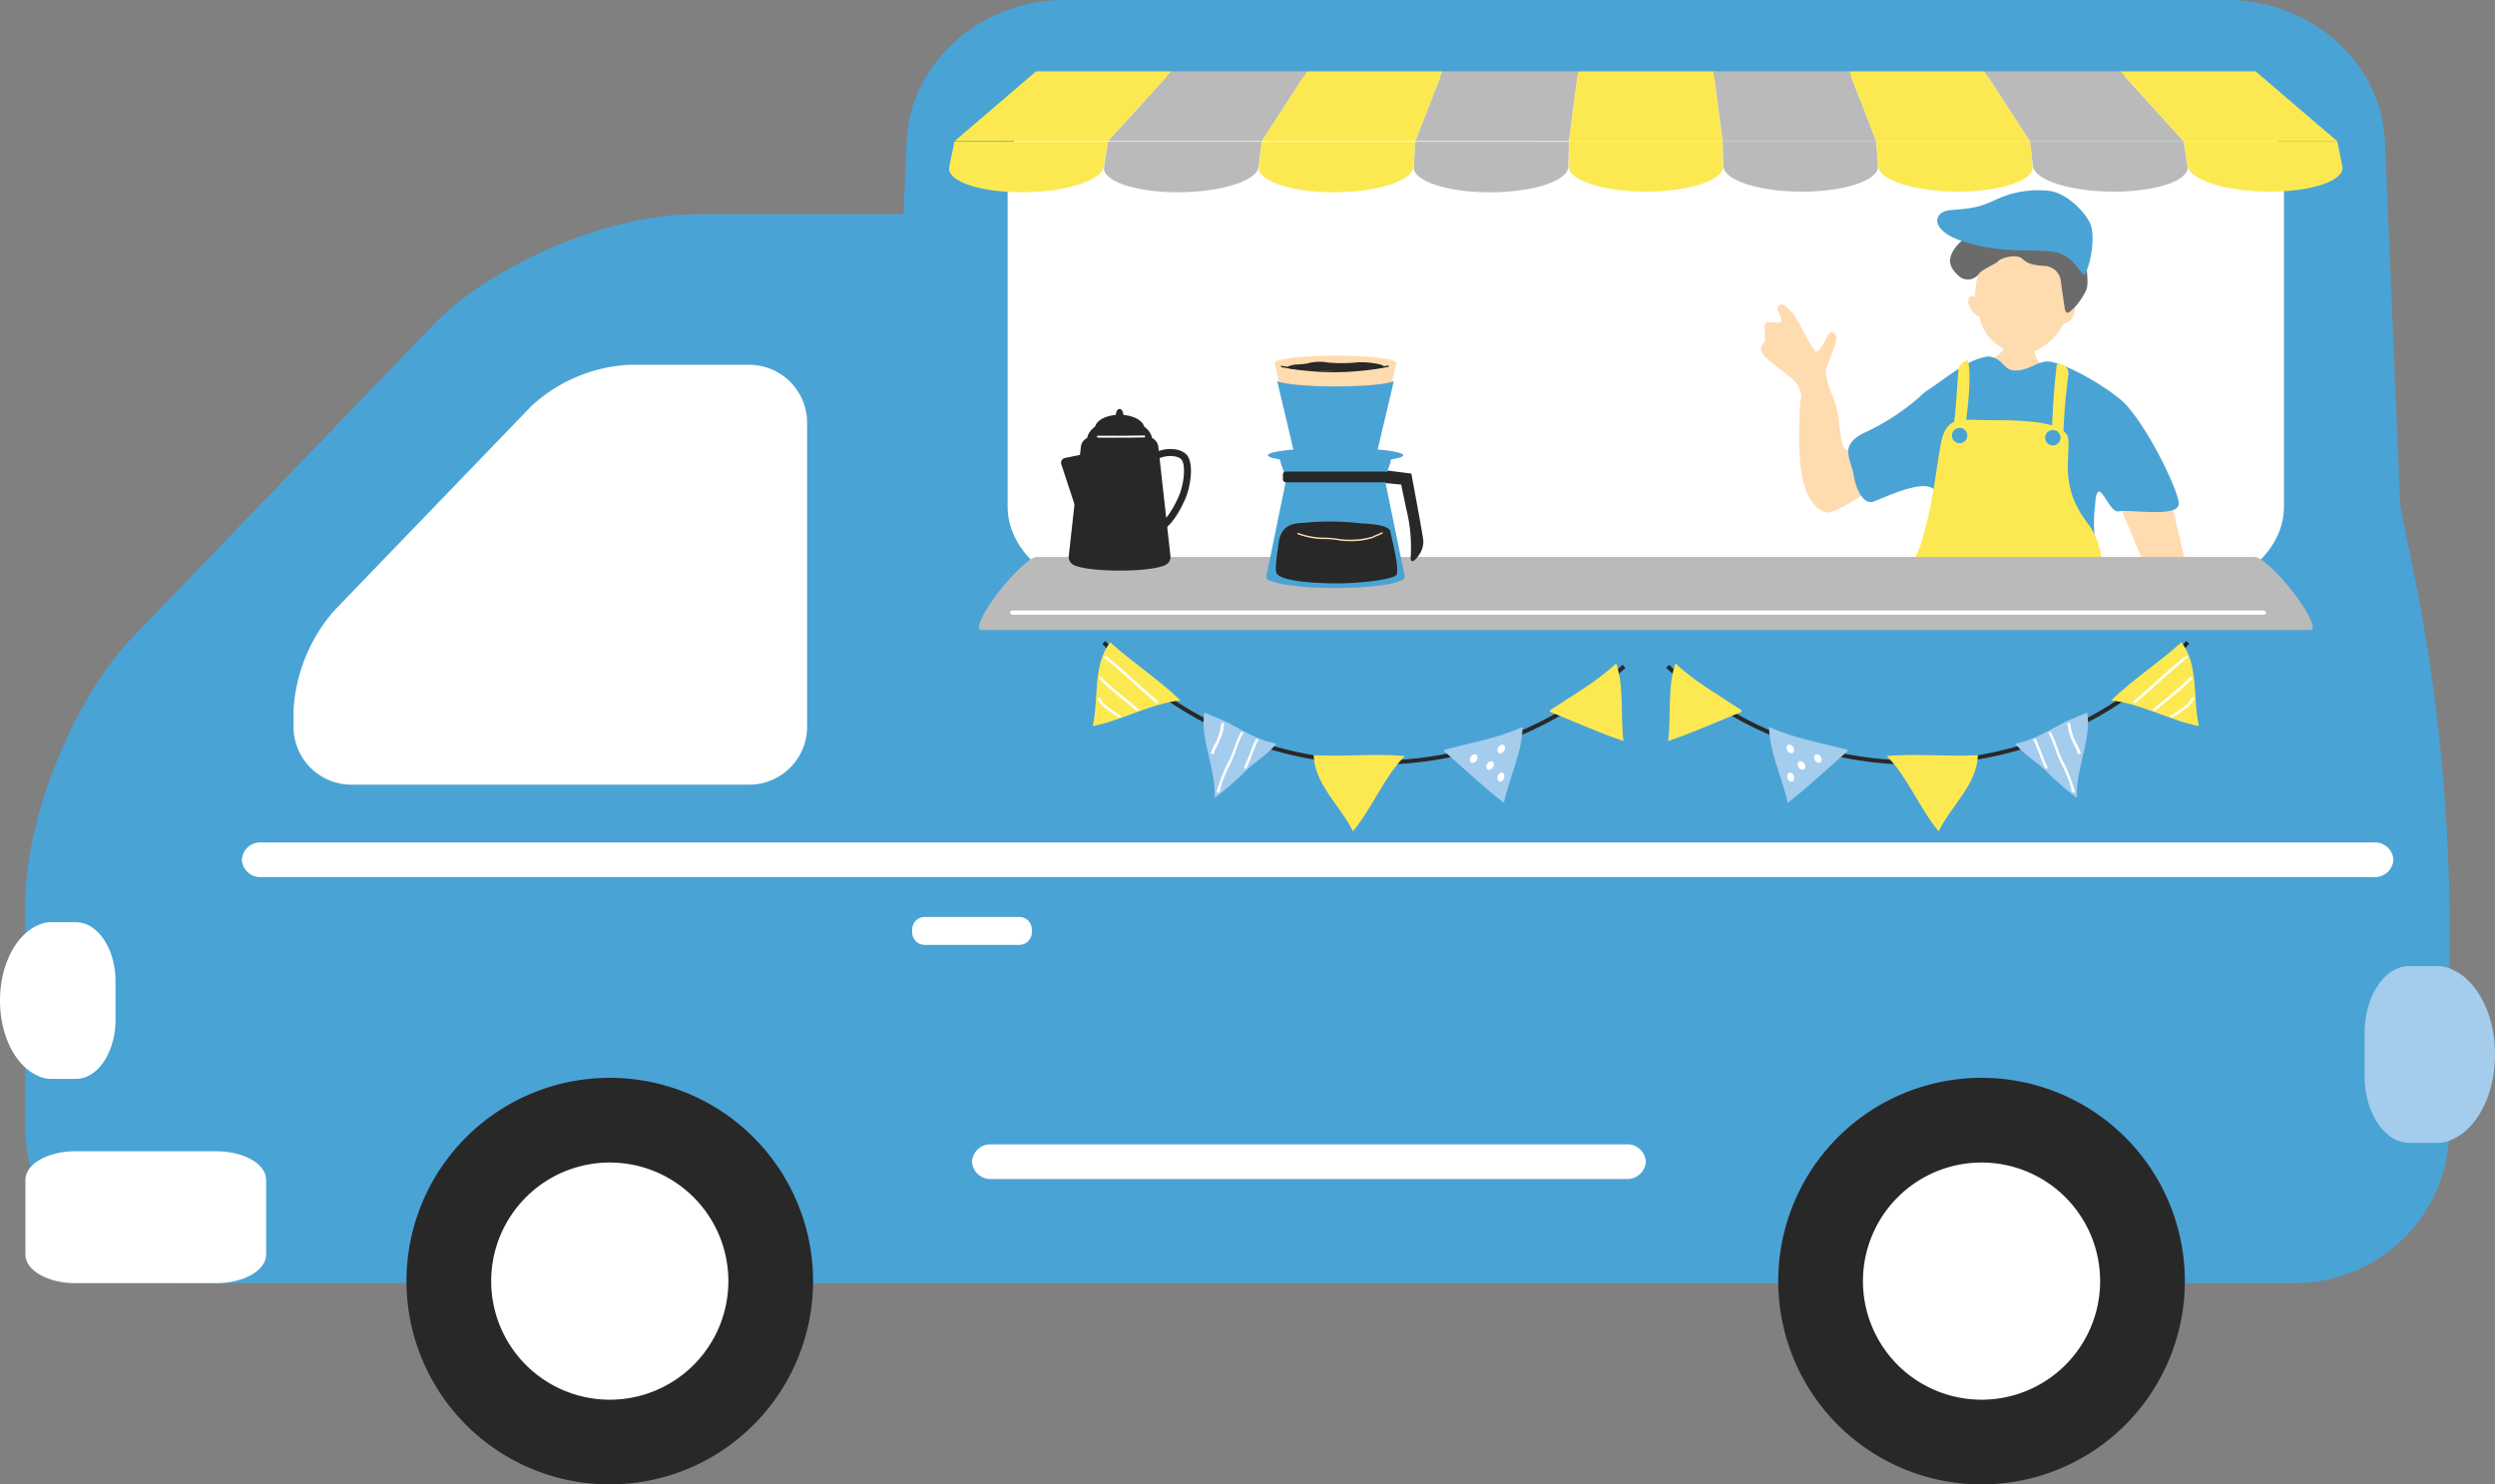 <svg xmlns="http://www.w3.org/2000/svg" xmlns:xlink="http://www.w3.org/1999/xlink" width="353.253" height="210.172" viewBox="0 0 353.253 210.172">
  <rect x="0" y="0" width="353.253" height="210.172" fill="#808080" stroke="none"/>
  <defs>
    <clipPath id="clip-path">
      <path id="Clip_4" data-name="Clip 4" d="M0,0H215.615V116.124H0Z" transform="translate(0.212 0.828)" fill="none"/>
    </clipPath>
    <clipPath id="clip-path-2">
      <path id="Clip_35" data-name="Clip 35" d="M0,0H57.566V57.566H0Z" transform="translate(0.552 0.434)" fill="none"/>
    </clipPath>
    <clipPath id="clip-path-3">
      <path id="Clip_40" data-name="Clip 40" d="M0,0H57.566V57.566H0Z" transform="translate(0.773 0.434)" fill="none"/>
    </clipPath>
    <clipPath id="clip-path-4">
      <path id="Clip_53" data-name="Clip 53" d="M0,0H16.355V22.176H0Z" transform="translate(0 0.404)" fill="none"/>
    </clipPath>
    <clipPath id="clip-path-5">
      <path id="Clip_56" data-name="Clip 56" d="M0,0H18.457V25.027H0Z" transform="translate(0.796 0.613)" fill="none"/>
    </clipPath>
  </defs>
  <g id="Page_1" data-name="Page 1" transform="translate(0 -1)">
    <path id="Fill_1" data-name="Fill 1" d="M332.19,21.384C329.8,9.623,318.03,0,306.03,0H94.607c-12,0-28.627,7.077-36.947,15.725L15.126,59.94C6.807,68.589,0,85.484,0,97.485v32.026A21.882,21.882,0,0,0,21.819,151.33h299.57a21.883,21.883,0,0,0,21.819-21.819V97.485a262.408,262.408,0,0,0-4.34-43.2Z" transform="translate(3.599 31.344)" fill="#4aa3d5"/>
    <g id="Group_5" data-name="Group 5" transform="translate(125 0.172)">
      <path id="Clip_4-2" data-name="Clip 4" d="M0,0H215.615V116.124H0Z" transform="translate(0.212 0.828)" fill="none"/>
      <g id="Group_5-2" data-name="Group 5" clip-path="url(#clip-path)">
        <path id="Fill_3" data-name="Fill 3" d="M215.6,94.616c.495,11.785-9.189,21.509-21.524,21.509H21.542C9.207,116.125-.477,106.4.018,94.616L3.153,19.947C3.615,8.936,13.63,0,25.412,0H190.2c11.782,0,21.8,8.936,22.259,19.947Z" transform="translate(0.212 0.827)" fill="#4aa3d5"/>
      </g>
    </g>
    <path id="Fill_6" data-name="Fill 6" d="M180.711,60.893c0,7.272-8.39,13.222-18.644,13.222H18.643C8.389,74.115,0,68.165,0,60.893V13.222C0,5.95,8.389,0,18.643,0H162.067c10.254,0,18.644,5.95,18.644,13.222Z" transform="translate(142.664 11.87)" fill="#fff"/>
    <path id="Fill_8" data-name="Fill 8" d="M6.833,11.063c2-.241,2.311-5.906,1.054-6.655A3.244,3.244,0,0,1,7.052,2.18,15.718,15.718,0,0,1,6.873.52C6.623.487,4.13.069,3.821,0a10.993,10.993,0,0,1-.856,2.1A3.369,3.369,0,0,1,1.927,3.348c-1.011.476-3.552,4.969-.4,7a18.077,18.077,0,0,0,5.3.715" transform="translate(280.914 47.959)" fill="#ffdbb0"/>
    <path id="Fill_10" data-name="Fill 10" d="M14.289,10.442C14.98,6.013,14.045.541,8.651.033S1.069,5.047.92,9.526c-.229-.277-.845-.395-.914.336a2.348,2.348,0,0,0,.438,1.46,2.654,2.654,0,0,0,1.14.912,6.431,6.431,0,0,0,1.3,2.845,7.834,7.834,0,0,0,4.366,2.482c1.4.17,3.269-.919,4.274-1.821a9.341,9.341,0,0,0,2-2.533,1.9,1.9,0,0,0,1.143-.735,2.874,2.874,0,0,0,.458-1.606.588.588,0,0,0-.842-.424" transform="translate(278.679 33.602)" fill="#ffdbb0"/>
    <path id="Fill_12" data-name="Fill 12" d="M8.579,1.565c.6.1.916.048,1.93-.546A5.306,5.306,0,0,1,13.937.038a4.032,4.032,0,0,1,2.494,1.194,5.337,5.337,0,0,1,1.447,3.356,4.009,4.009,0,0,0,.857,3.11c.623.71.9,3.842.592,4.694a9.088,9.088,0,0,1-1.785,2.669c-.548.523-1.151,1.233-1.334-.088s-.449-2.956-.509-3.536a2.41,2.41,0,0,0-2.235-2.319C11.636,8.984,11,8.809,10.226,8.084s-2.978-.128-3.4.331S4.644,9.551,4.127,10.154a1.925,1.925,0,0,1-2.8.464C.228,9.633-.518,8.6.441,6.97S2.675,5.225,2.777,3.74,3.568.632,5.521.663a6.013,6.013,0,0,1,3.058.9" transform="translate(276.101 29.545)" fill="#6b6b6b"/>
    <path id="Fill_14" data-name="Fill 14" d="M4.2,7.439c5.414,1.615,9.523.835,12.5,1.357,2.92.512,3.851,3.934,4.282,3.041.965-2,1.369-5.709.646-7.176-.8-1.63-3.154-4.051-5.506-4.506A14.008,14.008,0,0,0,8.3,1.367C5.974,2.449,5.05,2.589,1.932,2.839c-2.789.224-2.983,3.139,2.268,4.6" transform="translate(274.277 27.906)" fill="#4aa3d5"/>
    <path id="Fill_16" data-name="Fill 16" d="M7.545.626S-.3-.649.009.441c.252.882,3.512,8.446,5.578,13.639.773,2.539,5.41.331,4.527-3.092-.182-.7-2.089-9.071-2.569-10.362" transform="translate(299.573 70.695)" fill="#ffdbb0"/>
    <path id="Fill_18" data-name="Fill 18" d="M18.953,15.873c-3.255,2.589-5.139,4.716-6.653,4.7-1.484-.015-.789-4.98-2.229-7.745-.241-.618-.412-1.082-.475-1.312C9.171,9.99,9.048,9.38,9.35,8.739s.86-2.245,1.179-3.219.067-1.565-.5-1.581-.672.828-1.481,2.072-.859.459-1.381-.159S5.084,1.824,4.461,1.189,3.212-.315,2.548.115s.5,1.581.316,2.137-.721.272-1.619.24S.525,3,.529,3.921s.246.99-.223,1.622-.338.844-.011,1.491S2.239,8.765,3.549,9.8C4.833,10.805,5.56,11.519,5.7,12.929a29,29,0,0,0-.269,4.037c-.043,3.385-.345,10.967,3.66,12.437,1.649.6,9.579-5.38,10.673-6.675,2.241-2.653,1.263-8.505-.812-6.855" transform="translate(249.333 44.119)" fill="#ffdbb0"/>
    <path id="Fill_20" data-name="Fill 20" d="M39.471,6.988C37.947,5.23,32.086,1.479,28.7.758,26.991.393,25.417,2.25,23.254,1.969c-1.2-.156-1.482-1.775-3.4-1.969-2.924.305-5.984,3.107-9,5.038A31.9,31.9,0,0,1,2.31,10.789c-3.75,1.85-1.9,3.672-1.5,6.2.235,1.484,1.231,4.2,2.9,3.515,4.912-2.031,10.031-4.192,8.954,1.566-.169.9-1.486,5.179-1.863,6.833-.942,1.179,3.829,1.785,6.5,2.543,3.179.658,19.869,1.8,18.486-1.615A20.319,20.319,0,0,1,34.958,21c.305-4.81,1.914,1.242,3.282.938,1.583-.351,8.491.943,8.557-1.055.052-1.545-3.768-9.784-7.326-13.89" transform="translate(261.683 51.469)" fill="#4aa3d5"/>
    <path id="Fill_22" data-name="Fill 22" d="M3.526,17.92C5.39,12.018,5.7,7.359,6.477,3.322S9.428.06,13.31.06,24.181.06,24.492,2.7s-1.243,6.678,2.64,11.8c2.141,2.826,1.938,4.856,2.64,8.542.616,3.232-30.9,4.193-29.74,2.1A69.1,69.1,0,0,0,3.526,17.92" transform="translate(268.334 60.432)" fill="#fce952"/>
    <path id="Fill_24" data-name="Fill 24" d="M2.151.063c.582,1.8-.058,7.338-.291,8.678S-.353,10.662.055,9.5.7,1.752.87,1.111,2.062-.214,2.151.063" transform="translate(276.464 52.004)" fill="#fce952"/>
    <path id="Fill_26" data-name="Fill 26" d="M.725.2c.1-.528,1.98,0,1.631,1.514a83.448,83.448,0,0,0-.7,8.678c0,.932-1.456,2.446-1.631.7A109.037,109.037,0,0,1,.725.2" transform="translate(290.469 52.509)" fill="#fce952"/>
    <path id="Fill_28" data-name="Fill 28" d="M2.174,1.087A1.087,1.087,0,1,1,1.087,0,1.087,1.087,0,0,1,2.174,1.087" transform="translate(276.363 61.579)" fill="#4aa3d5"/>
    <path id="Fill_30" data-name="Fill 30" d="M2.174,1.087A1.087,1.087,0,1,1,1.087,0,1.087,1.087,0,0,1,2.174,1.087" transform="translate(289.564 61.89)" fill="#4aa3d5"/>
    <path id="Fill_32" data-name="Fill 32" d="M16.939,2.182a1.776,1.776,0,0,1-1.771,1.771H1.771A1.776,1.776,0,0,1,0,2.182V1.771A1.776,1.776,0,0,1,1.771,0h13.4a1.776,1.776,0,0,1,1.771,1.771Z" transform="translate(129.152 130.828)" fill="#fff"/>
    <g id="Group_36" data-name="Group 36" transform="translate(57 153.172)">
      <path id="Clip_35-2" data-name="Clip 35" d="M0,0H57.566V57.566H0Z" transform="translate(0.552 0.434)" fill="none"/>
      <g id="Group_36-2" data-name="Group 36" clip-path="url(#clip-path-2)">
        <path id="Fill_34" data-name="Fill 34" d="M57.566,28.783A28.783,28.783,0,1,1,28.783,0,28.784,28.784,0,0,1,57.566,28.783" transform="translate(0.552 0.434)" fill="#282828"/>
      </g>
    </g>
    <path id="Fill_37" data-name="Fill 37" d="M33.58,16.79A16.79,16.79,0,1,1,16.79,0,16.79,16.79,0,0,1,33.58,16.79" transform="translate(69.546 165.599)" fill="#fff"/>
    <g id="Group_41" data-name="Group 41" transform="translate(251 153.172)">
      <path id="Clip_40-2" data-name="Clip 40" d="M0,0H57.566V57.566H0Z" transform="translate(0.773 0.434)" fill="none"/>
      <g id="Group_41-2" data-name="Group 41" clip-path="url(#clip-path-3)">
        <path id="Fill_39" data-name="Fill 39" d="M57.566,28.783A28.783,28.783,0,1,1,28.783,0,28.784,28.784,0,0,1,57.566,28.783" transform="translate(0.773 0.434)" fill="#282828"/>
      </g>
    </g>
    <path id="Fill_42" data-name="Fill 42" d="M33.58,16.79A16.79,16.79,0,1,1,16.79,0,16.79,16.79,0,0,1,33.58,16.79" transform="translate(263.766 165.599)" fill="#fff"/>
    <path id="Fill_44" data-name="Fill 44" d="M95.4,2.457a2.611,2.611,0,0,1-2.728,2.457H2.727A2.61,2.61,0,0,1,0,2.457,2.61,2.61,0,0,1,2.727,0H92.672A2.611,2.611,0,0,1,95.4,2.457" transform="translate(137.622 163.021)" fill="#fff"/>
    <path id="Fill_46" data-name="Fill 46" d="M47.489,0A22.137,22.137,0,0,0,33.628,5.891l-27.95,29A23.429,23.429,0,0,0,0,48.963v2.306a8.206,8.206,0,0,0,8.182,8.182H64.535a8.206,8.206,0,0,0,8.182-8.182V8.182A8.206,8.206,0,0,0,64.535,0Z" transform="translate(41.558 52.651)" fill="#fff"/>
    <path id="Fill_48" data-name="Fill 48" d="M304.626,2.457A2.61,2.61,0,0,1,301.9,4.914H2.728A2.611,2.611,0,0,1,0,2.457,2.611,2.611,0,0,1,2.728,0H301.9a2.61,2.61,0,0,1,2.727,2.457" transform="translate(34.24 120.275)" fill="#fff"/>
    <path id="Fill_50" data-name="Fill 50" d="M34.081,14.646c0,2.214-3.161,4.025-7.024,4.025H7.024C3.161,18.671,0,16.86,0,14.646V4.025C0,1.812,3.161,0,7.024,0H27.057c3.863,0,7.024,1.812,7.024,4.025Z" transform="translate(3.598 164.004)" fill="#fff"/>
    <g id="Group_54" data-name="Group 54" transform="translate(0 131.172)">
      <path id="Clip_53-2" data-name="Clip 53" d="M0,0H16.355V22.176H0Z" transform="translate(0 0.404)" fill="none"/>
      <g id="Group_54-2" data-name="Group 54" clip-path="url(#clip-path-4)">
        <path id="Fill_52" data-name="Fill 52" d="M10.767,0H7.134A3.907,3.907,0,0,0,5.385.428C2.279,1.746,0,6.014,0,11.088s2.279,9.342,5.385,10.66a3.907,3.907,0,0,0,1.749.428h3.633c3.073,0,5.588-3.765,5.588-8.367V8.368C16.355,3.765,13.84,0,10.767,0" transform="translate(0 0.404)" fill="#fff"/>
      </g>
    </g>
    <g id="Group_57" data-name="Group 57" transform="translate(334 137.172)">
      <path id="Clip_56-2" data-name="Clip 56" d="M0,0H18.457V25.027H0Z" transform="translate(0.796 0.613)" fill="none"/>
      <g id="Group_57-2" data-name="Group 57" clip-path="url(#clip-path-5)">
        <path id="Fill_55" data-name="Fill 55" d="M6.306,0h4.1A4.415,4.415,0,0,1,12.38.483c3.505,1.488,6.077,6.3,6.077,12.031s-2.572,10.543-6.077,12.03a4.4,4.4,0,0,1-1.974.483h-4.1C2.838,25.027,0,20.778,0,15.584V9.443C0,4.25,2.838,0,6.306,0" transform="translate(0.796 0.613)" fill="#a4cced"/>
      </g>
    </g>
    <path id="Fill_58" data-name="Fill 58" d="M36.322,17.456A52.085,52.085,0,0,1,0,.394L.433,0A51.51,51.51,0,0,0,36.35,16.872,51.511,51.511,0,0,0,73.669,3.382l.4.433A52.091,52.091,0,0,1,36.322,17.456" transform="translate(156.071 91.75)" fill="#282828"/>
    <path id="Fill_60" data-name="Fill 60" d="M.044,6.634,0,6.855c3.4,1.368,6.983,3,10.43,4.146-.444-3.535.128-7.555-1.024-11C6.58,2.653,3.224,4.511.044,6.634" transform="translate(219.427 94.919)" fill="#fce952"/>
    <path id="Fill_62" data-name="Fill 62" d="M.317.04,0,.025C.126,4.177,3.814,7.217,5.561,10.806,8.262,7.583,9.9,3.193,12.911.143,8.622-.215,4.614.238.317.04" transform="translate(185.995 107.897)" fill="#fce952"/>
    <path id="Fill_64" data-name="Fill 64" d="M3,1.2C2.856,1.126.12,0,.12,0-.548,3.771,1.809,8.1,1.567,12.087A40.616,40.616,0,0,0,6.083,8.13C7.446,6.857,9.234,5.8,10.313,4.384,7.823,4.01,5.269,2.353,3,1.2" transform="translate(170.407 101.893)" fill="#a4cced"/>
    <path id="Fill_66" data-name="Fill 66" d="M.468,4.114a.34.34,0,0,0,.064-.195c.089-.166.188-.328.277-.494.224-.414.388-.879.6-1.3A6.332,6.332,0,0,0,1.854.11c.028-.2-.376-.1-.4.086A7.959,7.959,0,0,1,.671,2.815,7.08,7.08,0,0,0,0,4.243a.112.112,0,0,0,.025.112c.011.01.022.019.033.03A.216.216,0,0,0,.289,4.4l.1-.036c.157-.06.163-.191.083-.254" transform="translate(171.442 103.332)" fill="#fff"/>
    <path id="Fill_68" data-name="Fill 68" d="M.5,8.027A19.56,19.56,0,0,1,2,4.374C2.661,3.011,3,1.513,3.725.186c.125-.227-.262-.24-.352-.075-.641,1.167-.94,2.463-1.491,3.671A21.918,21.918,0,0,0,0,8.456c-.045.218.3.174.372.034.05-.1.1-.2.151-.3C.57,8.11.545,8.056.5,8.027" transform="translate(172.266 104.632)" fill="#fff"/>
    <path id="Fill_70" data-name="Fill 70" d="M2,.19c.114-.232-.269-.245-.354-.075C1.018,1.389.642,2.769.021,4.043c-.113.233.271.245.353.075C1,2.843,1.37,1.463,2,.19" transform="translate(176.131 105.591)" fill="#fff"/>
    <path id="Fill_72" data-name="Fill 72" d="M2.715.212,2.477,0C-.042,3.3.9,7.987,0,11.875c4.128-.8,8.165-3.176,12.426-3.646-3.1-2.981-6.5-5.155-9.711-8.017" transform="translate(154.707 91.934)" fill="#fce952"/>
    <path id="Fill_74" data-name="Fill 74" d="M.049.236c2.541,2,4.841,4.288,7.315,6.372.139.118.513-.048.335-.2C5.226,4.325,2.926,2.043.384.037.242-.075-.133.093.049.236" transform="translate(156.288 93.9)" fill="#fff"/>
    <path id="Fill_76" data-name="Fill 76" d="M.039.248c1.593,1.681,3.5,3,5.241,4.523.134.117.5-.052.333-.2C3.875,3.05,1.965,1.728.372.047.25-.082-.119.081.039.248" transform="translate(155.597 96.85)" fill="#fff"/>
    <path id="Fill_78" data-name="Fill 78" d="M0,.176A3.045,3.045,0,0,0,1.162,1.519a10.714,10.714,0,0,0,1.9,1.264c.167.084.493-.131.263-.247a10.747,10.747,0,0,1-1.538-.987C1.328,1.2.576.707.418.116.367-.076-.046-.01,0,.176" transform="translate(155.402 99.787)" fill="#fff"/>
    <path id="Fill_80" data-name="Fill 80" d="M.115,3.2,0,3.393C2.767,5.8,5.615,8.515,8.495,10.728c.739-3.485,2.6-7.1,2.639-10.728C7.594,1.58,3.814,2.235.115,3.2" transform="translate(204.43 103.938)" fill="#a4cced"/>
    <path id="Fill_82" data-name="Fill 82" d="M.447,1.209l.108-.027A.784.784,0,0,0,1.066.474C1.08.214.915-.064.62.013L.512.041A.783.783,0,0,0,0,.748c-.014.26.151.538.446.461" transform="translate(208.119 107.793)" fill="#fff"/>
    <path id="Fill_84" data-name="Fill 84" d="M.447,1.21l.108-.029a.78.78,0,0,0,.51-.707C1.08.214.915-.064.62.013L.512.042A.779.779,0,0,0,0,.749c-.014.259.151.538.446.461" transform="translate(212.028 106.429)" fill="#fff"/>
    <path id="Fill_86" data-name="Fill 86" d="M.016.862C.025.9.035.934.044.97A.364.364,0,0,0,.6,1.237a.8.8,0,0,0,.381-.8C.976.4.966.363.957.327A.364.364,0,0,0,.4.061a.8.8,0,0,0-.38.8" transform="translate(212.005 110.382)" fill="#fff"/>
    <path id="Fill_88" data-name="Fill 88" d="M.447,1.209l.107-.028A.779.779,0,0,0,1.065.474C1.079.214.914-.064.619.013L.512.041A.779.779,0,0,0,0,.748c-.014.259.15.538.446.461" transform="translate(210.44 108.77)" fill="#fff"/>
    <path id="Fill_90" data-name="Fill 90" d="M37.742,17.456A52.085,52.085,0,0,0,74.064.394L73.631,0A51.51,51.51,0,0,1,37.714,16.872,51.511,51.511,0,0,1,.4,3.382L0,3.815A52.091,52.091,0,0,0,37.742,17.456" transform="translate(235.905 91.75)" fill="#282828"/>
    <path id="Fill_92" data-name="Fill 92" d="M10.386,6.634l.044.221C7.027,8.223,3.447,9.854,0,11,.444,7.466-.128,3.446,1.024,0,3.85,2.653,7.206,4.511,10.386,6.634" transform="translate(236.182 94.919)" fill="#fce952"/>
    <path id="Fill_94" data-name="Fill 94" d="M12.594.04l.317-.015C12.784,4.177,9.1,7.217,7.35,10.806,4.649,7.583,3.011,3.193,0,.143,4.289-.215,8.3.238,12.594.04" transform="translate(267.134 107.897)" fill="#fce952"/>
    <path id="Fill_96" data-name="Fill 96" d="M7.316,1.2C7.457,1.126,10.193,0,10.193,0,10.861,3.771,8.5,8.1,8.746,12.087A40.616,40.616,0,0,1,4.23,8.13C2.867,6.857,1.079,5.8,0,4.384,2.49,4.01,5.044,2.353,7.316,1.2" transform="translate(285.32 101.893)" fill="#a4cced"/>
    <path id="Fill_98" data-name="Fill 98" d="M1.387,4.114a.34.34,0,0,1-.064-.195c-.089-.166-.188-.328-.277-.494-.224-.414-.388-.879-.6-1.3A6.332,6.332,0,0,1,0,.11c-.028-.2.376-.1.4.086a7.935,7.935,0,0,0,.782,2.619,7.08,7.08,0,0,1,.667,1.428.112.112,0,0,1-.025.112c-.011.01-.022.019-.033.03a.216.216,0,0,1-.227.019l-.1-.036c-.157-.06-.163-.191-.083-.254" transform="translate(292.741 103.332)" fill="#fff"/>
    <path id="Fill_100" data-name="Fill 100" d="M3.255,8.027a19.624,19.624,0,0,0-1.5-3.653C1.089,3.011.753,1.513.025.186-.1-.041.287-.054.377.111c.641,1.167.94,2.463,1.491,3.671A21.918,21.918,0,0,1,3.746,8.456c.045.218-.3.174-.373.034-.049-.1-.1-.2-.15-.3-.043-.082-.019-.136.032-.165" transform="translate(290.024 104.632)" fill="#fff"/>
    <path id="Fill_102" data-name="Fill 102" d="M.021.19C-.093-.042.29-.055.375.115,1,1.389,1.377,2.769,2,4.043c.113.233-.271.245-.353.075C1.023,2.843.649,1.463.021.19" transform="translate(287.889 105.591)" fill="#fff"/>
    <path id="Fill_104" data-name="Fill 104" d="M9.711.212,9.949,0c2.519,3.3,1.572,7.987,2.477,11.875C8.3,11.074,4.261,8.7,0,8.229,3.1,5.248,6.5,3.074,9.711.212" transform="translate(298.906 91.934)" fill="#fce952"/>
    <path id="Fill_106" data-name="Fill 106" d="M7.7.236c-2.541,2-4.841,4.288-7.315,6.372-.139.118-.513-.048-.336-.2C2.521,4.325,4.821,2.043,7.362.037c.143-.112.518.056.336.2" transform="translate(302.005 93.9)" fill="#fff"/>
    <path id="Fill_108" data-name="Fill 108" d="M5.618.248c-1.593,1.681-3.5,3-5.241,4.523-.134.117-.5-.052-.333-.2C1.782,3.05,3.692,1.728,5.285.047c.122-.129.491.034.333.2" transform="translate(304.785 96.85)" fill="#fff"/>
    <path id="Fill_110" data-name="Fill 110" d="M3.405.176A3.045,3.045,0,0,1,2.247,1.519,10.714,10.714,0,0,1,.342,2.783c-.167.084-.493-.131-.263-.247a10.747,10.747,0,0,0,1.538-.987C2.081,1.2,2.833.707,2.991.116c.051-.192.464-.126.414.06" transform="translate(307.228 99.787)" fill="#fff"/>
    <path id="Fill_112" data-name="Fill 112" d="M11.019,3.2l.115.195C8.367,5.8,5.519,8.515,2.639,10.728,1.9,7.243.042,3.632,0,0,3.54,1.58,7.32,2.235,11.019,3.2" transform="translate(250.475 103.938)" fill="#a4cced"/>
    <path id="Fill_114" data-name="Fill 114" d="M.62,1.209.512,1.182A.784.784,0,0,1,0,.474C-.013.214.152-.064.447.013L.555.041a.783.783,0,0,1,.511.707c.014.26-.151.538-.446.461" transform="translate(256.853 107.793)" fill="#fff"/>
    <path id="Fill_116" data-name="Fill 116" d="M.619,1.21.511,1.181A.78.78,0,0,1,0,.474C-.014.214.151-.064.446.013L.554.042a.779.779,0,0,1,.511.707c.014.259-.151.538-.446.461" transform="translate(252.946 106.429)" fill="#fff"/>
    <path id="Fill_118" data-name="Fill 118" d="M.986.862C.977.9.967.934.958.97A.364.364,0,0,1,.4,1.237a.8.8,0,0,1-.381-.8C.026.4.036.363.045.327A.364.364,0,0,1,.606.061a.8.8,0,0,1,.38.8" transform="translate(253.033 110.382)" fill="#fff"/>
    <path id="Fill_120" data-name="Fill 120" d="M.619,1.209.512,1.181A.779.779,0,0,1,0,.474C-.013.214.152-.064.447.013L.554.041a.777.777,0,0,1,.511.707c.014.259-.15.538-.446.461" transform="translate(254.533 108.77)" fill="#fff"/>
    <path id="Fill_122" data-name="Fill 122" d="M186.051,4.952c2.254,2.912,3.41,5.4,2.466,5.4H.331c-.944,0,.212-2.492,2.466-5.4C4.945,2.176,7.337,0,8.2,0H180.647c.864,0,3.256,2.176,5.4,4.952" transform="translate(138.596 79.851)" fill="#bababa"/>
    <path id="Fill_124" data-name="Fill 124" d="M177.516.6H.3A.3.3,0,0,1,.3,0H177.516a.3.3,0,0,1,0,.6" transform="translate(143.014 87.443)" fill="#fff"/>
    <path id="Fill_126" data-name="Fill 126" d="M.038,2.264a.682.682,0,0,1,.518-.9L6.978.016A.682.682,0,0,1,7.813.63L8.64,9.174a.889.889,0,0,1-.685.933L3.724,11a.892.892,0,0,1-1-.579Z" transform="translate(150.229 64.48)" fill="#282828"/>
    <path id="Fill_128" data-name="Fill 128" d="M.462,12.024l-.305-.945C1.429,10.668,2.6,9.253,3.723,6.753c.719-1.594,1.063-4.315.44-5.217C3.8,1.011,2.131.621.493,1.558L0,.7C1.967-.428,4.25-.085,4.98.972c.914,1.324.411,4.5-.352,6.189C3.361,9.97,2.038,11.515.462,12.024" transform="translate(163.151 64.57)" fill="#282828"/>
    <path id="Fill_130" data-name="Fill 130" d="M9.221,2.9c0,1.6-2.064,2.9-4.611,2.9S0,4.5,0,2.9,2.064,0,4.61,0,9.221,1.3,9.221,2.9" transform="translate(153.907 60.409)" fill="#282828"/>
    <path id="Fill_132" data-name="Fill 132" d="M7.021,1.977c0,1.092-1.572,1.977-3.511,1.977S0,3.069,0,1.977,1.572,0,3.51,0,7.021.885,7.021,1.977" transform="translate(155.007 59.717)" fill="#282828"/>
    <path id="Fill_134" data-name="Fill 134" d="M1.061.877c0,.484-.237.877-.53.877S0,1.361,0,.877.238,0,.531,0s.53.393.53.877" transform="translate(157.986 58.901)" fill="#282828"/>
    <path id="Fill_136" data-name="Fill 136" d="M14.4,16.853a1.235,1.235,0,0,1-1.252,1.4H1.26a1.234,1.234,0,0,1-1.251-1.4L1.726,1.4A1.613,1.613,0,0,1,3.288,0H11.12a1.615,1.615,0,0,1,1.563,1.4Z" transform="translate(151.313 62.845)" fill="#282828"/>
    <path id="Fill_138" data-name="Fill 138" d="M1.786.315C1.018.315.384.311.1.3.043.3,0,.239,0,.163S.046.029.1.029h0C1.069.058,5.962.03,6.729,0c.062,0,.1.057.1.133s-.042.139-.1.141C6.2.3,3.609.315,1.786.315" transform="translate(155.313 62.659)" fill="#fff"/>
    <path id="Fill_140" data-name="Fill 140" d="M13.318,1.074c0,.593-2.981,1.074-6.659,1.074S0,1.667,0,1.074,2.982,0,6.659,0s6.659.481,6.659,1.074" transform="translate(151.858 79.644)" fill="#282828"/>
    <path id="Fill_142" data-name="Fill 142" d="M21.75,9.882H0L11.541,0H30.727Z" transform="translate(135.154 11.101)" fill="#fce952"/>
    <path id="Fill_144" data-name="Fill 144" d="M21.75,9.882H0L8.977,0H28.162Z" transform="translate(156.904 11.101)" fill="#bababa"/>
    <path id="Fill_146" data-name="Fill 146" d="M21.75,9.882H0L6.412,0H25.6Z" transform="translate(178.654 11.101)" fill="#fce952"/>
    <path id="Fill_148" data-name="Fill 148" d="M21.75,9.882H0L3.847,0H23.032Z" transform="translate(200.404 11.101)" fill="#bababa"/>
    <path id="Fill_150" data-name="Fill 150" d="M21.75,9.882H0L1.283,0H20.468Z" transform="translate(222.154 11.101)" fill="#fce952"/>
    <path id="Fill_152" data-name="Fill 152" d="M23.032,9.882H1.282L0,0H19.185Z" transform="translate(242.621 11.101)" fill="#bababa"/>
    <path id="Fill_154" data-name="Fill 154" d="M25.6,9.882H3.847L0,0H19.185Z" transform="translate(261.806 11.101)" fill="#fce952"/>
    <path id="Fill_156" data-name="Fill 156" d="M28.162,9.882H6.412L0,0H19.185Z" transform="translate(280.991 11.101)" fill="#bababa"/>
    <path id="Fill_158" data-name="Fill 158" d="M30.726,9.882H8.976L0,0H19.185Z" transform="translate(300.177 11.101)" fill="#fce952"/>
    <path id="Fill_160" data-name="Fill 160" d="M.753,0,.023,3.575c-.391,1.971,4.2,3.58,10.272,3.58S21.558,5.546,21.9,3.575l.6-3.57Z" transform="translate(134.374 21.068)" fill="#fce952"/>
    <path id="Fill_162" data-name="Fill 162" d="M.577,0,.014,3.575c-.3,1.971,4.364,3.58,10.439,3.58s11.188-1.609,11.442-3.58L22.332,0Z" transform="translate(156.306 21.068)" fill="#bababa"/>
    <path id="Fill_164" data-name="Fill 164" d="M.4,0l-.4,3.575C-.2,5.546,4.538,7.155,10.613,7.155s11.113-1.609,11.275-3.58L22.159,0Z" transform="translate(178.235 21.075)" fill="#fce952"/>
    <path id="Fill_166" data-name="Fill 166" d="M.231,0,0,3.575c-.115,1.971,4.7,3.58,10.773,3.58s11.038-1.609,11.108-3.58l.1-3.57Z" transform="translate(200.163 21.075)" fill="#bababa"/>
    <path id="Fill_168" data-name="Fill 168" d="M.062,0,0,3.573C-.023,5.544,4.864,7.152,10.938,7.152S21.9,5.544,21.877,3.573L21.814,0Z" transform="translate(222.091 20.983)" fill="#fce952"/>
    <path id="Fill_170" data-name="Fill 170" d="M0,0,.1,3.573C.174,5.544,5.136,7.152,11.21,7.152S22.1,5.544,21.981,3.573L21.752,0Z" transform="translate(243.904 20.983)" fill="#bababa"/>
    <path id="Fill_172" data-name="Fill 172" d="M0,0,.271,3.573c.162,1.971,5.2,3.579,11.273,3.579s10.811-1.608,10.6-3.579L21.753,0Z" transform="translate(265.656 20.983)" fill="#fce952"/>
    <path id="Fill_174" data-name="Fill 174" d="M0,0,.438,3.573C.692,5.544,5.8,7.152,11.878,7.152S22.613,5.544,22.315,3.573L21.753,0Z" transform="translate(287.408 20.983)" fill="#bababa"/>
    <path id="Fill_176" data-name="Fill 176" d="M0,0,.605,3.573C.951,5.544,6.138,7.152,12.212,7.152s10.66-1.608,10.27-3.579L21.753,0Z" transform="translate(309.16 20.983)" fill="#fce952"/>
    <path id="Fill_178" data-name="Fill 178" d="M.074,0A3.944,3.944,0,0,0,.157,1.826L2.7,2.071s.588,2.915.8,3.809a22.376,22.376,0,0,1,.553,6.259c-.122,1.21.492.84,1.074.017a3.352,3.352,0,0,0,.706-2.034C5.867,9.733,4.13.51,4.13.51Z" transform="translate(195.692 67.54)" fill="#282828"/>
    <path id="Fill_180" data-name="Fill 180" d="M16.812.753A.985.985,0,0,0,15.889,0H3.667a.985.985,0,0,0-.923.753L.015,14.058a.6.6,0,0,0,.614.753h18.3a.6.6,0,0,0,.614-.753Z" transform="translate(179.311 68.375)" fill="#4aa3d5"/>
    <path id="Fill_182" data-name="Fill 182" d="M15.055,2.474a1.423,1.423,0,0,1-1.122.985H1.711A1.421,1.421,0,0,1,.589,2.474l-.5-1.406C-.125.485.067,0,.515,0H15.129c.447,0,.64.485.431,1.068Z" transform="translate(181.267 65.552)" fill="#4aa3d5"/>
    <path id="Fill_184" data-name="Fill 184" d="M19.551,1.543c0,.852-4.377,1.543-9.775,1.543S0,2.395,0,1.543,4.377,0,9.776,0s9.775.691,9.775,1.543" transform="translate(179.314 81.175)" fill="#4aa3d5"/>
    <path id="Fill_186" data-name="Fill 186" d="M14.9,1.082a.411.411,0,0,1-.384.432H.385A.411.411,0,0,1,0,1.082V.432A.411.411,0,0,1,.385,0H14.511A.411.411,0,0,1,14.9.432Z" transform="translate(181.642 67.768)" fill="#282828"/>
    <path id="Fill_188" data-name="Fill 188" d="M19.149,1.047c0,.578-4.287,1.047-9.574,1.047S0,1.625,0,1.047,4.287,0,9.575,0s9.574.469,9.574,1.047" transform="translate(179.515 64.411)" fill="#4aa3d5"/>
    <path id="Fill_190" data-name="Fill 190" d="M16.512,1.113c0,.615-3.7,1.113-8.256,1.113S0,1.728,0,1.113,3.7,0,8.256,0s8.256.5,8.256,1.113" transform="translate(180.833 53.901)" fill="#fff"/>
    <path id="Fill_192" data-name="Fill 192" d="M14.62,11.2H2.644L0,0H17.264Z" transform="translate(180.458 52.408)" fill="#ffdbb0"/>
    <path id="Fill_194" data-name="Fill 194" d="M17.265,1.03c0,.569-3.865,1.03-8.632,1.03S0,1.6,0,1.03,3.865,0,8.633,0s8.632.461,8.632,1.03" transform="translate(180.457 51.359)" fill="#ffdbb0"/>
    <path id="Fill_196" data-name="Fill 196" d="M0,0,2.489,10.542H14.008L16.5,0c-1.088.42-4.369.726-8.249.726S1.088.42,0,0" transform="translate(180.841 54.991)" fill="#4aa3d5"/>
    <path id="Fill_198" data-name="Fill 198" d="M1.265,1.042c1.129-.979,2.152-.713,3.4-.9a38.515,38.515,0,0,1,7.443.15c1.06.062,3.959.165,4.114,1.2.112.748,1.384,5.423.823,6.133-.86.711-5.677,1.193-8.752,1.16C4.855,8.746.442,8.41.068,7.25c-.257-.676.29-3.789.337-4.188a3.27,3.27,0,0,1,.86-2.02" transform="translate(180.643 74.813)" fill="#282828"/>
    <path id="Fill_200" data-name="Fill 200" d="M7.694.951A40.561,40.561,0,0,1,.064.233.1.1,0,0,1,.007.1.1.1,0,0,1,.14.044a41.353,41.353,0,0,0,7.554.7A42.194,42.194,0,0,0,15.153,0a.1.1,0,0,1,.12.078A.1.1,0,0,1,15.195.2a42.52,42.52,0,0,1-7.5.75" transform="translate(181.358 52.752)" fill="#282828"/>
    <path id="Fill_202" data-name="Fill 202" d="M7.307,1.254a7.384,7.384,0,0,1-1.375-.1,11.944,11.944,0,0,0-2.3-.194l-.325,0A11.347,11.347,0,0,1,.046.273.1.1,0,0,1,.016.132.1.1,0,0,1,.157.1,11.459,11.459,0,0,0,3.315.754c.1,0,.207,0,.323.006a12.043,12.043,0,0,1,2.337.2A11.893,11.893,0,0,0,10.614.625c.419-.212.657-.307.849-.384a2.954,2.954,0,0,0,.48-.227.1.1,0,0,1,.14.035.1.1,0,0,1-.036.139,3.087,3.087,0,0,1-.509.242,8.975,8.975,0,0,0-.832.377,10.215,10.215,0,0,1-3.4.447" transform="translate(183.677 76.36)" fill="#ffdbb0"/>
    <path id="Fill_204" data-name="Fill 204" d="M1.089.38A10.467,10.467,0,0,0,2.884.206,6.48,6.48,0,0,1,5.726.1,22.208,22.208,0,0,0,9.914.07a11.771,11.771,0,0,1,3.368.344c.393.186.674.334-.13.449s-3.869.462-4.767.484-6.132-.205-6.863-.258C-.032.977-.743.715,1.089.38" transform="translate(182.296 52.233)" fill="#282828"/>
  </g>
</svg>
